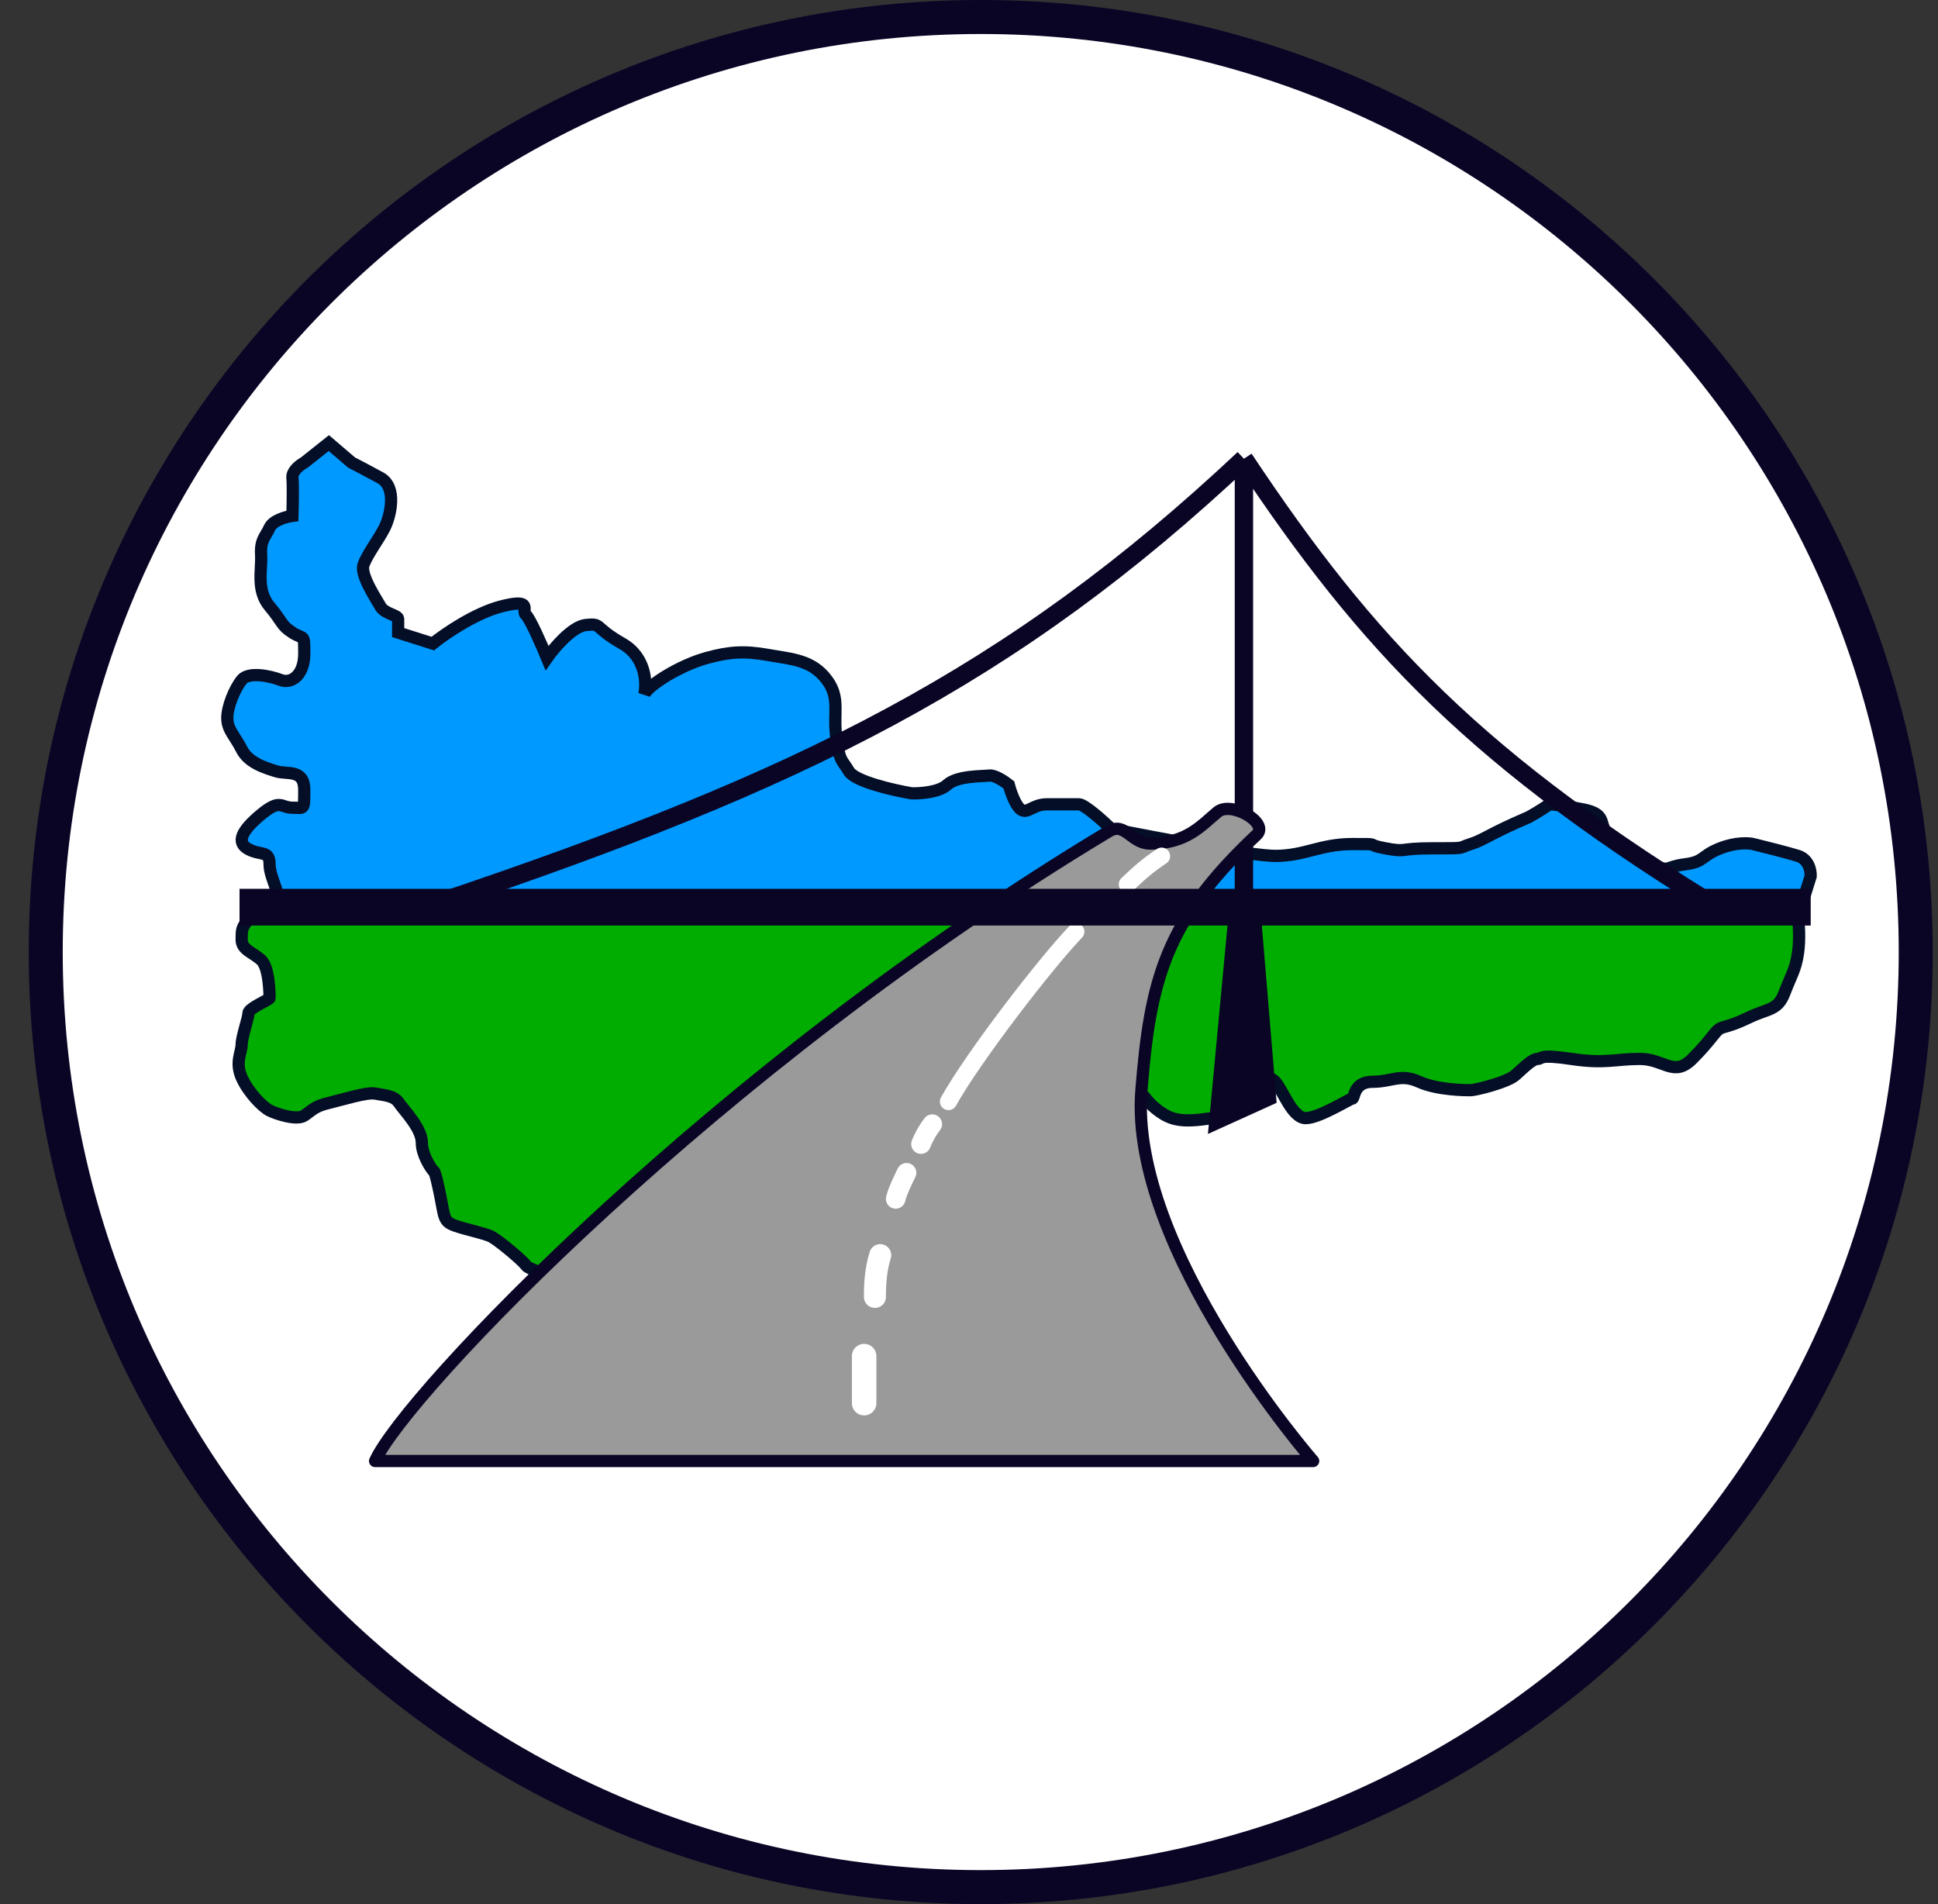 <svg width="57" height="56" viewBox="0 0 57 56" fill="none" xmlns="http://www.w3.org/2000/svg">
<rect x="0" y="0" width="57" height="56" fill="#333333" stroke="none"/>
<g clip-path="url(#clip0_3547_4580)">
<path d="M28.845 0.5C44.032 0.5 56.345 12.812 56.345 28C56.345 43.188 44.032 55.5 28.845 55.5C13.657 55.5 1.345 43.188 1.345 28C1.345 12.812 13.657 0.5 28.845 0.5Z" fill="white" stroke="#0A0525"/>
<path d="M8.949 13.605L9.671 13.031L10.342 13.605C10.458 13.663 10.79 13.834 11.188 14.053C11.686 14.326 11.487 15.172 11.312 15.52C11.138 15.868 10.79 16.316 10.691 16.615C10.591 16.913 11.064 17.61 11.188 17.834C11.312 18.058 11.71 18.083 11.71 18.207V18.605L12.73 18.928C13.079 18.646 13.969 18.033 14.745 17.834C15.716 17.585 15.318 17.958 15.467 18.083C15.586 18.182 15.931 18.97 16.089 19.351C16.304 19.044 16.835 18.421 17.233 18.381C17.731 18.331 17.432 18.431 18.303 18.928C19 19.326 19.024 20.089 18.95 20.421C19.066 20.156 19.985 19.572 20.785 19.351C21.47 19.163 21.902 19.141 22.601 19.264C23.321 19.391 23.887 19.412 24.323 19.998C24.723 20.535 24.497 20.968 24.597 21.69C24.696 22.411 24.746 22.312 24.97 22.685C25.149 22.983 26.272 23.24 26.811 23.332C27.06 23.34 27.617 23.302 27.856 23.083C28.154 22.809 28.901 22.834 29.099 22.809C29.259 22.789 29.547 22.983 29.672 23.083C29.721 23.274 29.861 23.685 30.02 23.804C30.219 23.953 30.368 23.655 30.791 23.655H31.736C31.896 23.655 32.433 24.136 32.682 24.377C34 24.642 36.811 25.172 37.508 25.172C38.379 25.172 38.827 24.824 39.772 24.824C40.717 24.824 40.07 24.824 40.742 24.949C41.414 25.073 41.09 24.949 42.135 24.949C43.18 24.949 42.857 24.949 43.255 24.824C43.653 24.7 43.752 24.551 44.971 24.028C45.289 23.849 45.502 23.705 45.568 23.655C45.651 23.655 45.966 23.685 46.563 23.804C47.31 23.953 46.986 24.252 47.31 24.551C47.633 24.849 48.081 25.172 48.603 25.421C49.126 25.67 48.951 25.496 49.548 25.421C50.145 25.347 50.021 25.172 50.593 24.949C51.051 24.77 51.431 24.791 51.563 24.824C51.87 24.899 52.564 25.073 52.882 25.172C53.2 25.272 53.264 25.612 53.255 25.77L52.882 26.964C52.907 27.154 52.942 27.635 52.882 28.033C52.807 28.531 52.683 28.68 52.484 29.203C52.285 29.725 52.011 29.65 51.439 29.924C50.867 30.198 50.743 30.173 50.593 30.247C50.444 30.322 50.32 30.596 49.772 31.143C49.225 31.69 48.951 31.143 48.23 31.143C47.509 31.143 47.21 31.292 46.215 31.143C45.22 30.994 45.369 31.143 45.22 31.143C45.071 31.143 44.822 31.392 44.573 31.616C44.324 31.84 43.379 32.063 43.255 32.063C43.13 32.063 42.284 32.063 41.737 31.815C41.19 31.566 40.941 31.815 40.369 31.815C39.797 31.815 39.846 32.312 39.772 32.312C39.697 32.312 38.802 32.884 38.404 32.884C38.005 32.884 37.732 32.063 37.508 31.815C37.284 31.566 37.135 31.889 36.637 32.063C36.14 32.238 35.866 32.884 35.692 32.884C35.518 32.884 34.921 33.034 34.473 32.884C34.115 32.765 33.81 32.453 33.702 32.312L16.512 37.611C16.197 37.528 15.546 37.332 15.467 37.213C15.367 37.064 14.646 36.467 14.447 36.367C14.248 36.268 13.726 36.168 13.377 36.044C13.029 35.919 13.079 35.795 12.93 35.074C12.81 34.496 12.764 34.419 12.755 34.452C12.639 34.311 12.407 33.944 12.407 33.606C12.407 33.183 11.885 32.66 11.735 32.437C11.586 32.213 11.288 32.213 11.039 32.163C10.79 32.113 10.094 32.337 9.671 32.437C9.248 32.536 9.173 32.66 8.949 32.81C8.725 32.959 8.128 32.76 7.929 32.66C7.73 32.561 7.307 32.138 7.108 31.69C6.909 31.242 7.108 30.944 7.108 30.72C7.108 30.496 7.307 29.949 7.307 29.8C7.307 29.65 7.929 29.402 7.929 29.352C7.929 29.302 7.929 28.456 7.68 28.232C7.432 28.009 7.108 27.934 7.108 27.635C7.108 27.337 7.108 27.287 7.307 27.038C7.506 26.79 7.929 26.839 8.128 26.615C8.327 26.392 7.929 25.844 7.929 25.421C7.929 24.998 7.68 25.172 7.307 24.974C6.934 24.774 7.108 24.426 7.68 23.953C8.253 23.481 8.253 23.755 8.601 23.755C8.949 23.755 8.949 23.854 8.949 23.232C8.949 22.61 8.452 22.784 8.128 22.685L8.117 22.681C7.794 22.582 7.305 22.432 7.108 22.038C6.909 21.64 6.685 21.466 6.685 21.118C6.685 20.769 6.909 20.247 7.108 19.998C7.307 19.749 7.929 19.874 8.253 19.998C8.576 20.122 8.949 19.849 8.949 19.227C8.949 18.605 8.949 18.829 8.601 18.605C8.253 18.381 8.327 18.306 7.929 17.834C7.531 17.361 7.705 16.764 7.68 16.316C7.655 15.868 7.805 15.794 7.929 15.52C8.029 15.301 8.418 15.197 8.601 15.172C8.609 14.882 8.621 14.252 8.601 14.053C8.581 13.854 8.825 13.671 8.949 13.605Z" fill="url(#paint0_linear_3547_4580)" stroke="#040E27" stroke-width="0.36"/>
<path d="M12.867 26.555C23.626 22.942 29.774 19.888 36.586 13.492M36.586 13.492C40.221 18.954 43.419 22.381 50.881 26.914M36.586 13.492V27.808" stroke="#0A0525" stroke-width="0.54"/>
<path d="M32.619 24.447C21.024 31.405 11.902 41.026 11.032 42.968H38.622C38.622 42.968 33.196 36.743 33.571 32.066C33.827 28.858 34.259 27.081 36.959 24.553C37.339 24.197 36.208 23.548 35.808 23.882C35.325 24.286 34.895 24.809 33.826 24.809C33.273 24.809 33.093 24.163 32.619 24.447Z" fill="#9A9A9A" stroke="#0A0525" stroke-width="0.36" stroke-linejoin="round"/>
<path d="M25.416 41.267V39.883" stroke="white" stroke-width="0.72" stroke-linecap="round" stroke-linejoin="round"/>
<path d="M25.733 38.142C25.733 37.748 25.758 37.333 25.889 36.914" stroke="white" stroke-width="0.648" stroke-linecap="round" stroke-linejoin="round"/>
<path d="M26.344 35.259C26.399 35.024 26.571 34.68 26.663 34.492" stroke="white" stroke-width="0.576" stroke-linecap="round" stroke-linejoin="round"/>
<path d="M27.088 33.648C27.173 33.431 27.307 33.202 27.42 33.062" stroke="white" stroke-width="0.576" stroke-linecap="round" stroke-linejoin="round"/>
<path d="M27.896 32.397C28.633 31.076 30.753 28.329 31.642 27.401M33.157 26.007C33.534 25.649 33.749 25.46 34.164 25.18" stroke="white" stroke-width="0.504" stroke-linecap="round" stroke-linejoin="round"/>
<path d="M7.045 26.68L53.256 26.68" stroke="#0A0525" stroke-width="1.08"/>
<path d="M35.527 33.35L36.114 27.102H37.103L37.548 32.434L35.527 33.35Z" fill="#0A0525"/>
</g>
<defs>
<linearGradient id="paint0_linear_3547_4580" x1="29.971" y1="13.031" x2="29.971" y2="37.611" gradientUnits="userSpaceOnUse">
<stop offset="0.554" stop-color="#0099FF"/>
<stop offset="0.56" stop-color="#01AD01"/>
</linearGradient>
<clipPath id="clip0_3547_4580">
<rect width="56" height="56" fill="white" transform="translate(0.845)"/>
</clipPath>
</defs>
</svg>
